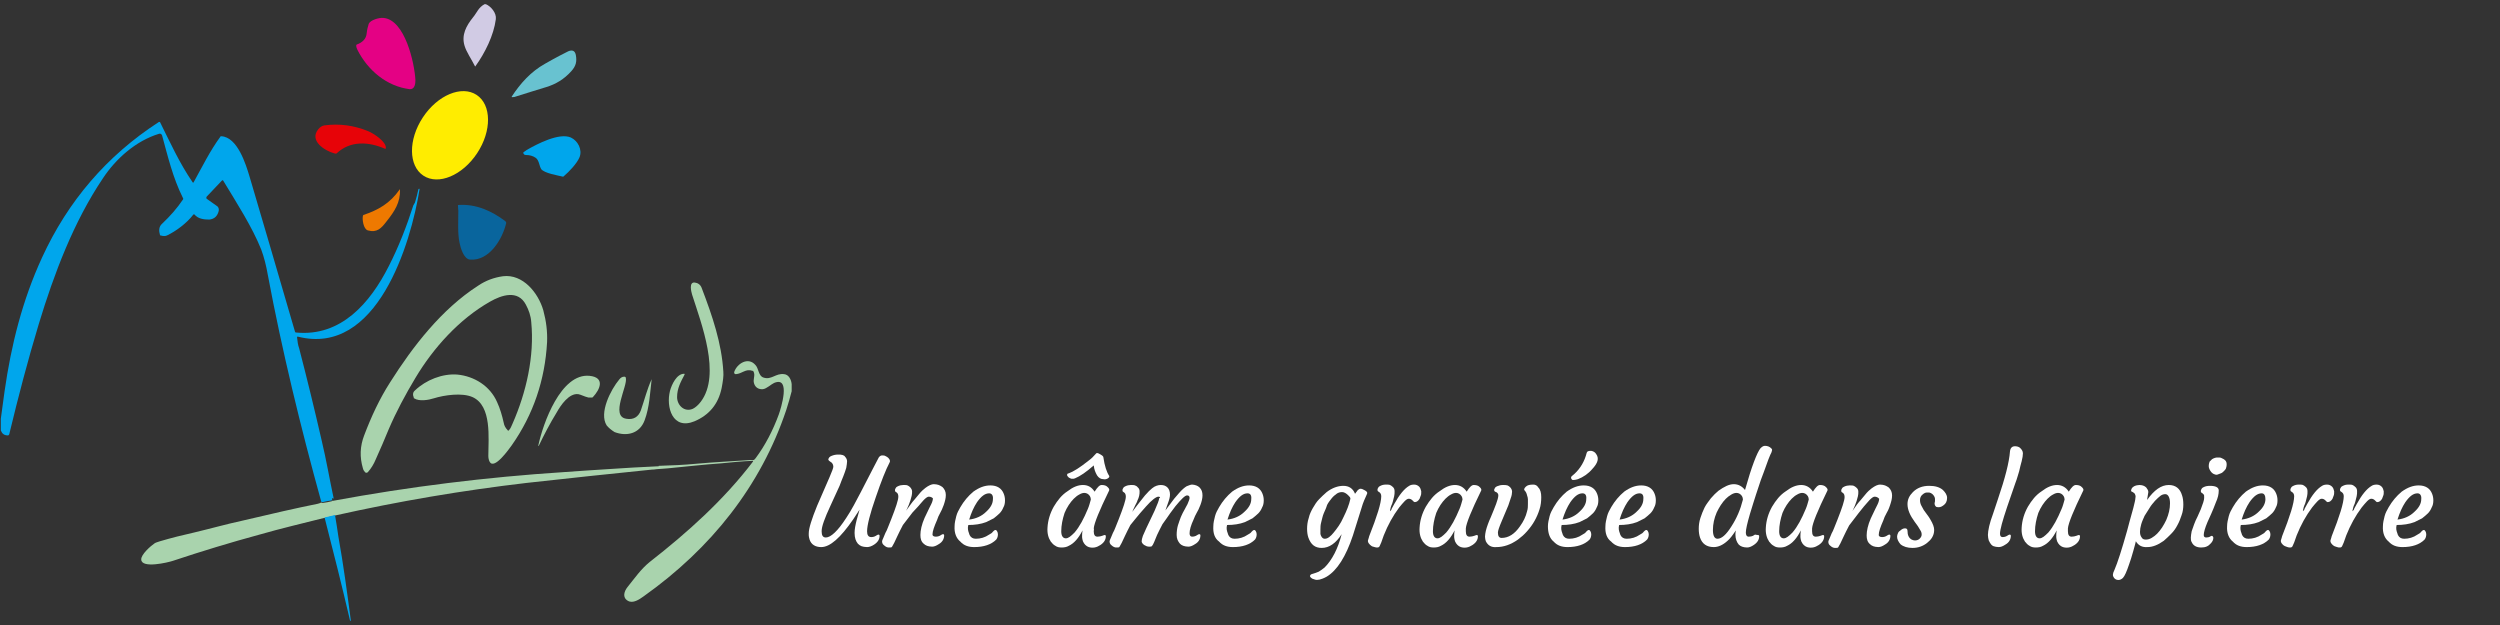 <?xml version="1.0" encoding="utf-8"?>
<!-- Generator: Adobe Illustrator 28.0.0, SVG Export Plug-In . SVG Version: 6.00 Build 0)  -->
<svg version="1.1" id="Calque_1" xmlns="http://www.w3.org/2000/svg" xmlns:xlink="http://www.w3.org/1999/xlink" x="0px" y="0px"
	 viewBox="0 0 600 150" style="enable-background:new 0 0 600 150;" xml:space="preserve">
<rect x="0" y="0" width="600" height="150" fill="#333333" stroke="none"/>
<style type="text/css">
	.st0{fill:#FFFFFF;}
	.st1{fill:#00A6EC;}
	.st2{fill:#333333;}
	.st3{fill:#D40000;}
	.st4{fill:#A9D3AD;}
	.st5{fill:#E70308;}
	.st6{fill:#313131;}
	.st7{fill:#D1CBE4;}
	.st8{fill:#E40184;}
	.st9{fill:#68C2D0;}
	.st10{fill:#FFED00;}
	.st11{fill:#EE7900;}
	.st12{fill:#09659D;}
	.st13{fill:#CEDBDB;}
	.st14{fill:#36A2BF;}
	.st15{fill:#83AF26;}
	.st16{fill:#6B8187;}
	.st17{fill:#C63733;}
	.st18{fill:#CCCCCC;}
	.st19{fill:#39ABC9;}
	.st20{fill:#FFBD4A;}
	.st21{fill:#FF991F;}
	.st22{fill:#3C3C3C;}
	.st23{fill:#E6534E;}
	.st24{fill:#F4D9AE;}
	.st25{fill:#4D4D4D;}
	.st26{fill:#EF4237;}
	.st27{fill:#DFA726;}
	.st28{fill:#E9C11E;}
	.st29{fill:#E2E3D5;}
	.st30{fill:#E6B522;}
	.st31{fill:#EECB2C;}
	.st32{fill:#E6E6E6;}
	.st33{fill:#FBBC85;}
	.st34{fill:#3B2416;}
	.st35{fill:#FDD09E;}
	.st36{fill:#6ECFF5;}
	.st37{fill:#4DA046;}
	.st38{fill:#F04F32;}
	.st39{fill:#25773C;}
	.st40{fill:#FFC732;}
	.st41{fill:#B6BFC1;}
	.st42{fill:#8C8B8B;}
	.st43{fill:#5B5A5B;}
	.st44{fill:#4D6D54;}
	.st45{fill:#4A6350;}
	.st46{fill:#FFCF02;}
	.st47{opacity:0.2;fill:#4A6350;}
	.st48{fill:#D3AA78;}
	.st49{fill:#A1414B;}
	.st50{fill:#892F3C;}
	.st51{fill:#E2E5EA;}
	.st52{enable-background:new    ;}
	.st53{fill:#8E725D;}
	.st54{fill:#A28671;}
	.st55{fill:#86DCFD;}
	.st56{fill:#D7DEED;}
	.st57{fill:#80AF52;}
	.st58{fill:#60534A;}
	.st59{fill:#3C3B3D;}
	.st60{fill:#C1272D;}
	.st61{fill:#EDF3F3;}
	.st62{fill:#243239;}
	.st63{fill:#CDD1D1;}
	.st64{fill:#668226;}
	.st65{fill:#C0D76B;}
	.st66{fill:#7DA02E;}
	.st67{fill:#FCFBED;}
	.st68{opacity:0.2;fill:#F6CB25;}
	.st69{fill:#F6CB25;}
	.st70{fill:#52691E;}
	.st71{fill:#E55564;}
	.st72{opacity:0.4;fill:#E55564;}
	.st73{fill:#0766FF;}
	.st74{fill:url(#SVGID_1_);}
	.st75{fill:url(#SVGID_00000076599667953535053030000003003163359012708760_);}
	.st76{fill:url(#SVGID_00000031204187269848586750000006915049063404168839_);}
	.st77{fill:url(#SVGID_00000159464264301580723210000017347600613509592509_);}
	.st78{fill:#FAFBFB;}
	.st79{fill:#1BA9E1;}
	.st80{clip-path:url(#SVGID_00000039127862024355072120000001923093236605658508_);}
	.st81{fill:#343434;}
	.st82{fill:#854D39;}
	.st83{fill:#F1B8A7;}
	.st84{opacity:0.7;fill:#F1B8A7;}
	.st85{fill:#A09F9F;}
	.st86{fill:#003399;}
	.st87{fill:#FFCC00;}
	.st88{clip-path:url(#SVGID_00000135684736362174703730000008653319059046381445_);}
	.st89{fill:#E2011C;}
	.st90{fill:#003189;}
	.st91{fill:#7F7F7F;}
	.st92{clip-path:url(#SVGID_00000073700410215590198530000015677749378902576552_);}
	.st93{clip-path:url(#SVGID_00000058561943219273165200000008402947530127580313_);}
	.st94{display:none;fill:#333333;}
	.st95{display:none;}
	.st96{display:inline;fill:#00A6EC;}
	.st97{display:inline;fill:#A9D3AD;}
</style>
<g>
	<rect class="st94" width="600" height="150"/>
	<g>
		<g>
			<path class="st7" d="M116.3,1h0.3c1.2,0.5,2.6,2.1,2.4,3.6c-0.5,3.9-2.6,8.1-4.9,11.3c-0.1,0.1-0.1,0.1-0.1,0
				c-0.8-1.6-2.1-3.5-2.5-4.9c-0.8-2.6,0.4-4.8,2-6.8C114.5,3,114.8,1.8,116.3,1z"/>
			<path class="st8" d="M88.5,5.7c0.4-0.9,2.5-1.5,3.5-1.4c5.2,0.4,7.5,10.9,7.7,14.9c0,0.8-0.1,2.3-1.4,2.2
				c-5.5-0.7-10-4.5-12.5-9.4c-0.2-0.4-0.3-0.7-0.3-1.1c0-0.1,0-0.1,0.1-0.2C87,10.2,87.9,9.3,88,8C88.1,7.1,88.3,6.3,88.5,5.7z"/>
			<path class="st9" d="M122.8,23.2c2.1-3.2,4.6-6,8-7.9c2.8-1.6,4.6-2.5,5.6-3c1-0.4,1.6-0.1,1.8,0.9c0.3,1.6,0,2.7-1.1,3.9
				c-1.7,1.9-3.7,3.1-6,3.8c-2.5,0.8-5,1.5-7.4,2.3c-0.2,0.1-0.5,0.1-0.7,0.1C122.9,23.4,122.8,23.3,122.8,23.2
				C122.8,23.2,122.8,23.2,122.8,23.2z"/>
			<ellipse transform="matrix(0.551 -0.835 0.835 0.551 21.357 104.741)" class="st10" cx="108" cy="32.5" rx="11.6" ry="7.8"/>
			<path class="st5" d="M76.4,31c0.4-0.5,0.9-0.8,1.4-0.9c3.7-0.5,7.2,0,10.6,1.4c1.2,0.5,4.4,2.5,4.2,4.1c0,0.1-0.1,0.1-0.2,0.1
				c-3.9-1.7-8.3-2-11.6,1.1c-0.1,0.1-0.3,0.1-0.6,0C78,36.2,74.1,33.8,76.4,31z"/>
			<path class="st1" d="M125.7,36.5c0.1-0.1,0.4-0.3,0.7-0.5c2.6-1.5,7.8-4.2,10.6-3c1.7,0.8,2.8,2.9,2.1,4.7
				c-0.6,1.5-2.5,3.5-3.8,4.6c-0.1,0.1-0.1,0.1-0.2,0.1c-1.2-0.3-4.4-0.8-5.2-1.8c-0.5-0.8-0.5-2.1-1.3-2.7
				c-0.7-0.5-1.5-0.7-2.4-0.7c-0.3,0-0.6-0.2-0.6-0.5C125.6,36.6,125.6,36.5,125.7,36.5z"/>
			<path class="st11" d="M95.9,45.5c0.1-0.1,0.1-0.1,0.1,0c0.1,3.1-1.3,5.2-3.2,7.6c-1.3,1.7-2.3,2.8-4.5,2.2
				c-1.1-0.3-1.4-2.7-1.2-3.5c0-0.1,0.1-0.1,0.1-0.2C90.8,50.4,93.6,48.8,95.9,45.5z"/>
			<path class="st12" d="M112.8,62.3c-1.5-0.1-2.3-2.9-2.5-4c-0.5-2.2-0.3-5.3-0.3-7.7c0-0.3-0.1-0.9-0.1-1.3c0-0.1,0.1-0.1,0.1-0.1
				c4.2-0.3,8,1.4,11.3,3.9c0.1,0.1,0.2,0.3,0.2,0.4C120.6,57.4,117.4,62.7,112.8,62.3z"/>
		</g>
		<g>
			<path class="st4" d="M122.1,103.3c0.5-0.5,0.6-1,0.9-1.6c3.3-7.5,5.3-16.2,4.5-24.4c-0.1-1.5-0.6-2.9-1.3-4.2
				c-1.9-3.6-5.8-2.3-8.6-0.7c-7.4,4.2-13.6,11.1-17.9,18.3c-2.4,4-4.6,8.1-6.4,12.3c-1,2.4-2,4.8-3.1,7.2c-0.5,1.2-1.1,2.2-1.9,3.1
				c-0.2,0.2-0.4,0.2-0.6,0.1c0,0,0,0-0.1-0.1c-0.2-0.2-0.4-0.5-0.5-0.9c-0.8-2.7-0.7-5.3,0.3-7.9c1.7-4.5,3.7-8.8,6.2-12.7
				c5.5-8.7,12.4-17.6,21.1-23.2c1.9-1.3,3.9-2,6-2.3c4.8-0.6,8.5,4,9.7,8.2c0.7,2.6,1,5.1,0.9,7.6c-0.5,9.1-3.3,17.4-8.5,24.8
				c-0.6,0.8-4.2,6-5.3,3.9c-0.2-0.4-0.3-0.9-0.3-1.4c0-4.2,0.9-12-3.8-14.1c-2.5-1.1-6.7-0.5-9.3,0.3c-1.2,0.4-3.5,0.8-4.7,0
				c-0.1,0-0.1-0.1-0.1-0.2c-0.3-0.7-0.2-1.3,0.3-1.7c2.6-2.5,6.6-4.1,10.2-3.8c4,0.4,7.8,2.7,9.5,6.6c0.7,1.5,1.2,3.2,1.6,5
				c0.1,0.6,0.4,1.2,0.9,1.7C121.9,103.4,122,103.4,122.1,103.3C122.1,103.3,122.1,103.3,122.1,103.3z"/>
			<path class="st4" d="M166.7,101.1c-5.3,2.2-6.9-3.4-5.9-7.3c0.4-1.5,1.6-4.1,3.4-4.1c0.1,0,0.1,0.1,0.1,0.1c0,0,0,0,0,0.1
				c-0.9,1.7-1.8,3.3-1.8,5.4c0,2,1.8,3.7,3.8,2.8c0.6-0.3,1.3-0.9,1.9-1.7c4.9-6.5,0.1-18.8-2.1-25.7c-0.2-0.7-0.8-3,0.6-2.9
				c0.8,0.1,1.4,0.5,1.7,1.3c2.6,6.8,4.8,13.3,5.2,20.1c0.1,1-0.1,2.3-0.4,3.9C172.4,97,170.2,99.6,166.7,101.1z"/>
			<path class="st4" d="M190,92.2v1.7c-0.4,1.5-0.8,3-1.3,4.5c-6.1,18.2-18,33.2-34.2,44.7c-1.1,0.8-2.6,1.8-3.8,1.1
				c-1.4-0.8-0.9-2.3-0.1-3.3c1.7-2.1,3.2-4.3,5.3-6c9.1-7.1,17.8-14.9,24.8-24.1c0.1-0.1,0-0.2,0-0.2c0,0-0.1,0-0.1,0
				c-2.5,0.1-5.6,0.4-7.5,0.6c-4.3,0.3-8.6,0.8-12.8,1.2c-0.7,0.1-1.8,0.1-2.7,0.2c-0.6,0.1-0.9,0.1-1.1,0.1
				c-10,1-20.1,2.1-30.1,3.2c-15.4,1.8-30.7,4.4-45.9,7.8l-2.5,0.6c0,0-0.1,0-0.1,0c-0.1,0-0.1,0-0.1,0c-5.1,1.3-10.3,2.5-15.5,4
				c-7,1.9-13.9,4-20.8,6.3c-1.2,0.4-7.5,1.9-7.6-0.3c-0.1-1.2,2.3-3.3,3.2-3.9c0.3-0.2,0.7-0.3,1.3-0.5c2.7-0.8,5.5-1.5,8.2-2.1
				c3.8-0.9,7.7-2,11.4-2.8c7.2-1.7,13.3-3.1,18.3-4.1c0.4-0.1,0.6-0.2,0.8-0.3c0.1,0.1,0.3,0.1,0.4,0.1c0.7-0.1,1.4-0.2,2.1-0.4
				c0.1,0,0.1,0,0.1-0.1c0,0,0-0.1,0-0.2l0,0.1c0,0.1,0.1,0.1,0.2,0.1c18.3-3.4,36.9-5.7,55.5-6.9c3-0.2,6.9-0.5,10.4-0.7
				c4.1-0.3,8.2-0.5,12.3-0.7c0,0,0,0,0,0c0,0,0,0,0-0.1c0,0,0,0,0,0c3-0.1,6-0.2,9-0.5c4.4-0.4,8.7-0.6,13.1-0.9
				c0.6,0,0.7,0.2,1.2-0.5c2.3-3.1,4.1-6.6,5.5-10.4c0.5-1.4,3-9.3-1.1-7.6c-0.7,0.3-1.8,1.4-2.7,1.5c-1,0.1-1.8-0.4-2.1-1.3
				c-0.4-1.1,0.4-2-0.2-3c0-0.1-0.1-0.1-0.2-0.1c-1.6-0.6-2.5,0.7-4,0.8c-0.2,0-0.4-0.1-0.4-0.4c0,0,0-0.1,0-0.1
				c0.7-2.1,3.4-3.7,5.1-1.7c0.8,0.8,0.7,2.6,1.9,3c1.9,0.7,3-1.1,5-0.8C189.3,89.9,189.9,91.1,190,92.2z"/>
			<path class="st4" d="M138.8,94.6c-2.2-0.3-4.2,2.6-5.2,4.4c-1.6,2.6-3,5.3-4.3,8c0,0-0.1,0.1-0.1,0c0,0,0,0,0-0.1
				c1.1-5.2,5.4-17.4,12.3-16.7c3.8,0.4,2.5,3.3,0.8,5.1c-0.1,0.1-0.1,0.1-0.2,0.1c-0.3,0-0.6,0-0.9,0
				C140.3,95.2,139.4,94.7,138.8,94.6z"/>
			<path class="st4" d="M145.6,102.1c-1.9-3,1-8.6,3-11c0.3-0.4,0.7-0.7,1.2-0.7c0.2,0,0.4,0.1,0.4,0.3c0.5,1.9-3.8,9.2,0.1,9.8
				c1.7,0.3,2.9-0.4,3.5-2c0.9-2.6,1.5-5.1,2.6-7.5c0,0,0,0,0,0s0,0,0,0c-0.4,3.3-0.5,6.7-1.7,9.9c-1.2,3.2-4.3,3.9-7.2,2.8
				C146.7,103.2,146.1,102.7,145.6,102.1z"/>
		</g>
		<g>
			<path class="st1" d="M79.7,119.8c0,0.1,0,0.1,0,0.2c0,0-0.1,0.1-0.1,0.1c-0.7,0.1-1.4,0.2-2.1,0.4c-0.2,0-0.3,0-0.4-0.1
				c-5-18.1-9.4-36.2-12.8-54.3c-0.4-2.3-0.9-4.3-1.6-6.2c-2.2-5.5-5.9-11.2-9.1-16.5c-0.1-0.2-0.2-0.2-0.4,0l-3.6,3.8
				c-0.1,0.1-0.1,0.4,0,0.5c0,0,0,0,0,0c0.8,0.6,1.6,1.1,2.4,1.7c0.4,0.2,0.6,0.7,0.5,1.2c-0.3,1.3-1.1,2-2.3,2.1
				c-1.3,0-2.7-0.2-3.5-1.2c-0.1-0.1-0.2-0.1-0.3,0c0,0,0,0,0,0c-1.6,2.1-4.2,4-6.3,5c-0.4,0.2-0.9,0.2-1.6,0
				c-0.1,0-0.1-0.1-0.1-0.1c-0.3-1-0.3-2,0.5-2.7c1.9-1.8,3.6-3.7,5-5.8c0.1-0.1,0.1-0.3,0-0.4c-2.4-4.8-3.6-9.9-5-15
				c-0.1-0.3-0.4-0.5-0.7-0.4c0,0,0,0,0,0c-5.6,1.7-10.4,6-13.5,10.7c-7,10.4-11.7,22.8-15.4,35c-2.6,8.6-4.9,17.4-7,26.1
				c0,0.2-0.1,0.4-0.2,0.5c-0.1,0.1-0.1,0.1-0.2,0.1c-0.9,0-1.4-0.4-1.7-1.2v-2.8c0.3-2.2,0.6-4.4,0.9-6.6c1.6-11.2,4.3-21.9,9-32.1
				c6.2-13.5,15.5-24.4,28-32.5c0.1-0.1,0.2,0,0.3,0c0,0,0,0,0,0c2.4,4.8,4.7,9.9,7.8,14.4c0.1,0.2,0.2,0.2,0.3,0
				c2-3.6,3.9-7.5,6.4-10.9c0-0.1,0.1-0.1,0.2-0.1c3.9,0.2,5.9,6.7,6.8,9.7c1.6,5.4,3.2,10.9,4.8,16.3c2,7,4.1,13.9,6.1,20.9
				c0,0.1,0.1,0.2,0.2,0.2c10.9,1.1,17.9-7.2,22.3-15.9c2.4-4.7,4.3-9.6,5.9-14.6c0.1-0.2,0.3-0.5,0.4-0.7c0.3-1,0.6-2.1,0.8-3.1
				c0-0.1,0.1-0.2,0.2-0.2c0.1,0,0.1,0.1,0.1,0.1c0,0,0,0,0,0c-2.1,13.1-10.2,40.2-29.2,35.4c-0.1,0-0.2,0-0.2,0.1c0,0,0,0.1,0,0.1
				c0.1,0.9,0.2,1.8,0.5,2.6c1.9,7.3,3.7,14.7,5.4,22.1c1.1,4.6,1.9,9.3,2.9,14C79.7,119.4,79.7,119.6,79.7,119.8z"/>
			<path class="st1" d="M80.4,123.6c0.3,1.7,0.6,3.7,0.8,5.1c1.2,6.7,2.1,13.4,3,20.2c0,0.1,0,0.1-0.1,0.1c0,0-0.1,0-0.1-0.1
				c-1.9-8.2-4-16.5-6.1-24.7L80.4,123.6z"/>
		</g>
	</g>
	<g>
		<path class="st0" d="M208.1,127.5c0,0.9,0.3,1.4,1,1.4c0.4,0,0.8-0.1,1.1-0.3c0.3-0.2,0.5-0.3,0.6-0.3c0.2,0,0.3,0.1,0.3,0.3
			c0,0.8-0.4,1.5-1.3,2.1c-0.6,0.4-1.2,0.6-1.7,0.6c-0.5,0-1-0.1-1.3-0.2c-0.3-0.1-0.6-0.3-0.9-0.6c-0.5-0.6-0.8-1.4-0.8-2.6
			c0-0.9,0.2-1.9,0.5-3.1c0.3-1.2,0.6-2,0.7-2.5l-1.5,2.3c-3.1,4.5-5.6,6.7-7.7,6.7c-1.4,0-2.4-0.6-2.8-1.8c-0.1-0.4-0.2-0.7-0.2-1
			V128c0-1.2,0.7-3.4,2-6.6l3-6.9c0.6-1.4,0.9-2.2,0.9-2.5s-0.1-0.6-0.2-0.7c-0.1-0.2-0.2-0.3-0.4-0.4l-0.4-0.3
			c-0.1-0.1-0.2-0.2-0.2-0.3c0-0.2,0.1-0.3,0.2-0.5c0.2-0.2,0.3-0.3,0.6-0.4c0.5-0.2,1-0.3,1.5-0.3c0.5,0,0.8,0,1.1,0.1
			c0.3,0.1,0.5,0.2,0.6,0.4c0.3,0.3,0.5,0.7,0.5,1.1c0,0.4-0.1,1-0.2,1.6c-0.2,0.6-0.4,1.3-0.7,2c-0.3,0.7-0.6,1.5-0.9,2.3l-2.2,4.8
			c-1.4,3-2.1,5-2.1,6v0.2c0,0.9,0.3,1.4,1,1.4c1.2,0,2.9-1.6,4.9-4.7c0.6-0.9,1.2-1.9,1.8-3l1.7-3.2c2.5-4.8,3.9-7.6,4.3-8.3
			c0.2-0.3,0.5-0.5,0.8-0.5c0.3,0,0.6,0,0.9,0.2c0.2,0.1,0.4,0.2,0.6,0.4c0.4,0.4,0.5,0.8,0.3,1.1c-0.9,1.7-2,4.5-3.3,8.3
			C208.8,123.3,208.1,126.1,208.1,127.5z"/>
		<path class="st0" d="M222.9,119.2c-0.3,0-0.7,0.3-1.2,0.8c-0.5,0.6-1,1.1-1.4,1.6L219,123l-2.3,3c-0.5,1-1,1.9-1.3,2.6l-0.8,1.7
			c-0.2,0.4-0.4,0.7-0.5,0.9c-0.1,0.2-0.3,0.2-0.6,0.2c-0.3,0-0.5,0-0.7-0.1c-0.2-0.1-0.4-0.2-0.6-0.4c-0.4-0.3-0.5-0.6-0.5-1
			c0-0.1,0.1-0.4,0.3-0.8l0.5-1.2c0.2-0.3,0.4-0.8,0.6-1.3l0.8-2c1.1-2.8,1.7-4.6,1.7-5.4c0-0.4-0.1-0.8-0.4-1l-0.3-0.2
			c-0.1-0.1-0.1-0.2-0.1-0.4s0.1-0.3,0.2-0.5s0.3-0.3,0.5-0.4c0.4-0.2,0.9-0.3,1.3-0.3c0.4,0,0.8,0,1,0.1c0.2,0.1,0.4,0.2,0.6,0.4
			c0.3,0.3,0.5,0.7,0.5,1c0,0.4,0,0.7-0.1,1.1c-0.1,0.4-0.2,0.7-0.3,1.1c-0.1,0.4-0.3,0.7-0.4,1.1c-0.2,0.4-0.3,0.7-0.4,0.9
			l-0.3,0.6c-0.1,0.2-0.1,0.2-0.1,0.1c1.1-1.5,1.7-2.4,2.1-2.8l1-1.2c0.7-0.9,1.3-1.4,1.7-1.7c0.8-0.6,1.5-0.9,2-0.9
			s0.9,0.1,1.2,0.2s0.6,0.3,0.9,0.5c0.5,0.5,0.8,1.1,0.8,1.9c0,0.8-0.2,1.5-0.5,2.4c-0.3,0.8-0.6,1.5-0.9,2c-0.3,0.5-0.5,1-0.7,1.6
			c-0.7,1.6-1.1,2.7-1.1,3.5c0,0.3,0.3,0.5,0.8,0.5c0.4,0,0.8-0.1,1.1-0.3c0.3-0.2,0.5-0.3,0.6-0.3c0.2,0,0.3,0.1,0.3,0.3
			c0,0.8-0.4,1.6-1.3,2.1c-0.6,0.4-1.1,0.6-1.6,0.6c-0.5,0-0.9-0.1-1.2-0.2c-0.3-0.1-0.6-0.3-0.8-0.5c-0.6-0.5-0.8-1.2-0.8-2.1
			c0-1.1,0.3-2.5,1-4.1c0.5-1.1,0.9-1.9,1.1-2.3l0.5-1c0.3-0.6,0.4-1.1,0.4-1.4C223.7,119.4,223.4,119.2,222.9,119.2z"/>
		<path class="st0" d="M229.1,126.3c0-0.8,0.2-1.6,0.4-2.4c0.2-0.8,0.6-1.5,1-2.2c0.4-0.7,0.9-1.4,1.4-2c0.5-0.6,1.1-1.2,1.7-1.7
			c1.4-1,2.7-1.5,4.1-1.5c1.6,0,2.7,0.7,3.2,2c0.2,0.5,0.3,1,0.3,1.6c0,0.6-0.1,1.2-0.4,1.7c-0.2,0.5-0.5,1-0.9,1.4
			s-0.9,0.8-1.4,1.2c-0.6,0.3-1.2,0.6-1.8,0.9c-1.3,0.5-2.8,0.7-4.3,0.7c0,0.1-0.1,0.3-0.1,0.6c0,0.3,0,0.6,0.1,0.9
			c0.1,0.3,0.2,0.6,0.3,0.9c0.3,0.6,0.8,0.9,1.5,0.9c1.1,0,2.2-0.3,3.2-1c0.4-0.2,0.7-0.4,0.9-0.7c0.2-0.2,0.4-0.4,0.6-0.4
			c0.2,0,0.3,0.1,0.4,0.3c0.1,0.2,0.2,0.4,0.2,0.7c0,0.5-0.1,0.9-0.4,1.3c-1.2,1.2-3,1.8-5.3,1.8c-1.4,0-2.5-0.4-3.3-1.3
			C229.5,129.2,229,127.9,229.1,126.3z M237.4,118.4c-1,0-1.9,0.7-2.9,2.1c-0.8,1.2-1.4,2.6-1.9,4.2c1.6-0.2,3-0.8,4.1-1.9
			c1.1-1,1.6-2,1.6-3C238.4,118.9,238,118.4,237.4,118.4z"/>
		<path class="st0" d="M262.5,127.5c0,0.9,0.3,1.3,0.9,1.3c0.4,0,0.8-0.1,1.1-0.2c0.3-0.1,0.5-0.2,0.6-0.2c0.2,0,0.3,0.1,0.3,0.3
			c0,0.8-0.4,1.5-1.3,2.1c-0.9,0.6-1.8,0.8-2.8,0.5c-0.6-0.2-1.1-0.7-1.4-1.4c-0.1-0.4-0.2-0.7-0.2-1c0-0.5,0-1,0.1-1.6
			c-0.9,1.8-2,3.1-3.3,3.7c-0.5,0.3-1.1,0.4-1.7,0.4c-0.6,0-1.1-0.1-1.5-0.4c-0.4-0.2-0.8-0.6-1.1-1c-0.6-0.9-0.9-2-0.8-3.4
			c0.1-1.7,0.6-3.4,1.5-5c0.9-1.5,1.9-2.8,3.3-3.7c1.3-1,2.5-1.5,3.7-1.5s2.1,0.5,2.8,1.6c0.7-1.1,1.2-1.6,1.7-1.6
			c0.5,0,0.9,0.1,1.2,0.3c0.5,0.4,0.7,0.7,0.6,1c-2.4,4.9-3.6,7.9-3.7,9.1C262.6,127.1,262.5,127.3,262.5,127.5z M254.7,127.5
			c0,1.1,0.4,1.7,1.1,1.7c0.6,0,1.2-0.5,2.1-1.4c1.2-1.4,2.2-3.3,3.2-5.7c0.3-0.7,0.5-1.5,0.7-2.2c0-0.6-0.3-1.1-0.8-1.4
			c-0.2-0.1-0.4-0.2-0.8-0.2c-0.3,0-0.7,0.1-1.2,0.4c-0.4,0.2-0.9,0.6-1.3,1c-0.4,0.4-0.8,0.9-1.2,1.5c-0.4,0.6-0.7,1.2-1,1.9
			C255,124.6,254.7,126.1,254.7,127.5z M262.5,111.7c-1.8,1.6-3.3,2.6-4.5,3.1c-0.2,0.1-0.4,0.1-0.6,0.1c-0.2,0-0.4,0-0.5-0.1
			c-0.2-0.1-0.3-0.1-0.4-0.2c-0.2-0.2-0.4-0.4-0.4-0.6c0-0.2,0.1-0.4,0.4-0.4c1.1-0.4,2.7-1.4,4.7-3c0.7-0.5,1.3-1.1,1.9-1.8
			c0.1-0.1,0.4-0.1,0.7,0.1c0.6,0.3,1,0.6,1,0.8c0.3,2.1,0.8,3.6,1.4,4.5c0.1,0.2,0,0.4-0.3,0.6c-0.3,0.2-0.7,0.3-1.1,0.2
			c-0.6,0-1.1-0.3-1.5-0.9C262.9,113.4,262.6,112.7,262.5,111.7z"/>
		<path class="st0" d="M278,119.2c-0.5,0-1.6,0.8-3,2.4c-1.1,1.2-1.9,2.2-2.4,2.8l-1.3,1.6c-0.5,1-1,1.9-1.3,2.6l-0.8,1.7
			c-0.2,0.4-0.4,0.7-0.5,0.9c-0.1,0.2-0.3,0.2-0.6,0.2c-0.3,0-0.5,0-0.7-0.1c-0.2-0.1-0.4-0.2-0.6-0.4c-0.4-0.3-0.5-0.6-0.5-1
			c0-0.1,0.1-0.4,0.3-0.8l0.5-1.2c0.2-0.3,0.4-0.8,0.6-1.3l0.8-2c1.1-2.8,1.7-4.6,1.7-5.4c0-0.4-0.1-0.8-0.4-1l-0.3-0.2
			c-0.1-0.1-0.1-0.2-0.1-0.4s0.1-0.3,0.2-0.5c0.1-0.2,0.3-0.3,0.5-0.4c0.4-0.2,0.9-0.3,1.3-0.3c0.4,0,0.8,0,1,0.1
			c0.2,0.1,0.5,0.2,0.6,0.4c0.4,0.3,0.5,0.7,0.5,1c0,0.4,0,0.7-0.1,1.1c-0.1,0.4-0.2,0.7-0.4,1.1c-0.1,0.4-0.3,0.7-0.5,1.1
			c-0.4,0.8-0.6,1.3-0.7,1.5c-0.1,0.2-0.1,0.3-0.1,0.2c1.7-2.3,2.8-3.6,3.1-4c0.7-0.8,1.3-1.4,1.7-1.7c0.7-0.6,1.5-0.8,2.1-0.8
			c0.7,0,1.2,0.2,1.6,0.6c0.4,0.4,0.6,1,0.6,1.7c0,0.6-0.2,1.3-0.5,2.1c-0.3,0.8-0.5,1.4-0.6,1.7l2.1-2.8l1.2-1.4
			c0.7-0.8,1.3-1.3,1.8-1.6c0.5-0.2,1-0.4,1.3-0.4c0.3,0,0.7,0.1,1,0.2c0.3,0.1,0.6,0.3,0.8,0.5c0.5,0.5,0.7,1.1,0.7,1.9
			c0,0.7-0.2,1.5-0.5,2.3c-0.3,0.8-0.6,1.4-0.9,1.9c-0.3,0.5-0.5,1-0.7,1.5c-0.7,1.5-1,2.6-1,3.4c0,0.5,0.2,0.8,0.6,0.8
			c0.4,0,0.8-0.1,1.1-0.3c0.3-0.2,0.5-0.3,0.6-0.3c0.2,0,0.3,0.1,0.3,0.3c0,0.8-0.4,1.6-1.3,2.1c-0.6,0.4-1.1,0.6-1.6,0.6
			c-0.5,0-0.9-0.1-1.2-0.2c-0.3-0.1-0.6-0.3-0.8-0.5c-0.5-0.6-0.8-1.2-0.8-2.1c0-0.8,0.1-1.6,0.3-2.3c0.2-0.7,0.5-1.4,0.7-2
			c0.3-0.7,0.6-1.3,0.9-1.8c0.3-0.5,0.5-1,0.7-1.3c0.3-0.7,0.5-1.2,0.5-1.5c0-0.4-0.2-0.6-0.6-0.6c-0.5,0-1.4,0.9-2.8,2.6
			c-1,1.3-1.7,2.3-2.1,2.9l-1,1.4c-0.5,1-1,1.9-1.3,2.6l-0.7,1.7c-0.2,0.4-0.3,0.7-0.5,0.9c-0.1,0.2-0.3,0.2-0.6,0.2
			c-0.2,0-0.5,0-0.7-0.1c-0.2-0.1-0.4-0.2-0.6-0.3c-0.4-0.3-0.6-0.6-0.6-0.9s0.1-0.7,0.3-1.3c0.2-0.5,0.5-1.1,0.8-1.8l2-4.2
			c0.7-1.6,1.1-2.6,1.1-3C278.6,119.4,278.4,119.2,278,119.2z M279.4,123.2C279.4,123.2,279.4,123.2,279.4,123.2L279.4,123.2
			C279.4,123.2,279.4,123.2,279.4,123.2z"/>
		<path class="st0" d="M291.2,126.3c0-0.8,0.2-1.6,0.4-2.4c0.2-0.8,0.6-1.5,1-2.2c0.4-0.7,0.9-1.4,1.4-2c0.5-0.6,1.1-1.2,1.7-1.7
			c1.4-1,2.7-1.5,4.1-1.5c1.6,0,2.7,0.7,3.2,2c0.2,0.5,0.3,1,0.3,1.6c0,0.6-0.1,1.2-0.4,1.7c-0.2,0.5-0.5,1-0.9,1.4
			c-0.4,0.4-0.9,0.8-1.4,1.2c-0.6,0.3-1.2,0.6-1.8,0.9c-1.3,0.5-2.8,0.7-4.3,0.7c0,0.1-0.1,0.3-0.1,0.6c0,0.3,0,0.6,0.1,0.9
			c0.1,0.3,0.2,0.6,0.3,0.9c0.3,0.6,0.8,0.9,1.5,0.9c1.1,0,2.2-0.3,3.2-1c0.4-0.2,0.7-0.4,0.9-0.7c0.2-0.2,0.4-0.4,0.6-0.4
			s0.3,0.1,0.4,0.3c0.1,0.2,0.2,0.4,0.2,0.7c0,0.5-0.1,0.9-0.4,1.3c-1.2,1.2-3,1.8-5.3,1.8c-1.4,0-2.5-0.4-3.3-1.3
			C291.5,129.2,291.1,127.9,291.2,126.3z M299.4,118.4c-1,0-1.9,0.7-2.9,2.1c-0.8,1.2-1.4,2.6-1.9,4.2c1.6-0.2,3-0.8,4.1-1.9
			c1.1-1,1.6-2,1.6-3C300.4,118.9,300.1,118.4,299.4,118.4z"/>
		<path class="st0" d="M322,128.2c-1.4,2.2-3,3.3-4.8,3.3c-1.6,0-2.6-0.8-3.2-2.5c-0.2-0.6-0.3-1.3-0.3-2.1c0-0.8,0.1-1.7,0.4-2.6
			c0.2-0.9,0.6-1.7,1-2.4s0.9-1.5,1.5-2.1c0.6-0.6,1.2-1.2,1.8-1.7c1.3-1,2.7-1.5,4-1.5c1.3,0,2.3,0.6,2.8,1.9
			c0.1-0.1,0.2-0.2,0.3-0.4c0.1-0.1,0.2-0.2,0.3-0.4c0.2-0.2,0.5-0.4,0.6-0.4c0.2,0,0.4,0,0.6,0.1c0.2,0.1,0.4,0.2,0.6,0.3
			c0.5,0.3,0.6,0.5,0.5,0.8c-0.5,1.1-1,2.2-1.3,3.3l-2.1,6.7c-1.7,5.1-3.8,8.4-6.3,9.9c-0.7,0.4-1.3,0.6-1.7,0.7
			c-0.5,0.1-0.8,0.1-1.1,0c-0.2-0.1-0.4-0.1-0.6-0.2c-0.4-0.2-0.6-0.5-0.6-0.6c0-0.3,0.2-0.5,0.7-0.6c0.4-0.1,0.9-0.3,1.4-0.5
			c0.5-0.3,0.9-0.6,1.4-1C319.7,134.4,321.1,131.7,322,128.2z M317.7,123.2c-0.3,0.7-0.4,1.4-0.6,2.1s-0.2,1.3-0.2,1.8
			c0,0.5,0,0.8,0,1c0,0.2,0.1,0.4,0.2,0.6c0.2,0.4,0.5,0.6,0.8,0.6c0.4,0,0.7-0.1,1.1-0.4c0.4-0.3,0.7-0.6,1.1-1.1
			c0.4-0.5,0.8-1,1.2-1.6c0.4-0.6,0.8-1.3,1.1-2c0.8-1.6,1.4-3.1,1.7-4.5c0-0.3-0.2-0.5-0.5-0.8c-0.5-0.5-1-0.8-1.5-0.8
			c-0.4,0-0.9,0.1-1.3,0.4c-0.4,0.3-0.8,0.6-1.2,1.1c-0.4,0.5-0.8,1-1.1,1.6C318.3,121.9,318,122.5,317.7,123.2z"/>
		<path class="st0" d="M329,130.9c-0.2-0.1-0.3-0.3-0.5-0.5c-0.1-0.2-0.2-0.3-0.2-0.5c0-0.1,0-0.3,0.1-0.5c0.1-0.2,0.1-0.4,0.2-0.7
			c1.9-4.8,2.9-8,2.9-9.6c0-0.5-0.2-0.8-0.5-1l-0.3-0.2c-0.1-0.1-0.1-0.2-0.1-0.4s0.1-0.3,0.2-0.5c0.1-0.2,0.3-0.3,0.5-0.4
			c0.4-0.2,0.8-0.3,1.3-0.3c0.4,0,0.8,0,1,0.1c0.2,0.1,0.4,0.2,0.6,0.4c0.4,0.3,0.5,0.7,0.5,1.1c0,0.4,0,0.8-0.1,1.2
			c-0.1,0.4-0.2,0.8-0.3,1.2c-0.1,0.4-0.2,0.7-0.4,1.1c-0.1,0.3-0.2,0.6-0.2,0.7c-0.1,0.3-0.1,0.5-0.1,0.6c0.2-0.2,0.4-0.4,0.4-0.6
			l0.6-1.1c1.2-2.2,2.4-3.7,3.6-4.4c0.3-0.2,0.7-0.3,1.2-0.3c0.5,0,0.9,0.2,1.2,0.5c0.3,0.3,0.4,0.7,0.5,1.1c0,0.4,0,0.8-0.1,1
			c-0.1,0.3-0.2,0.5-0.3,0.8c-0.3,0.5-0.7,0.8-1.1,0.8c-0.1,0-0.2,0-0.3-0.1l-0.3-0.3c-0.3-0.3-0.6-0.4-0.9-0.4
			c-0.3,0-0.6,0.2-1,0.6c-0.4,0.4-0.8,0.9-1.3,1.5c-1.5,2-2.7,4.2-3.7,6.7l-0.6,1.7c-0.2,0.4-0.3,0.7-0.4,0.9
			c-0.1,0.2-0.3,0.3-0.5,0.3c-0.2,0-0.5,0-0.7-0.1C329.4,131.2,329.2,131.1,329,130.9z"/>
		<path class="st0" d="M351.8,127.5c0,0.9,0.3,1.3,0.9,1.3c0.4,0,0.8-0.1,1.1-0.2c0.3-0.1,0.5-0.2,0.6-0.2c0.2,0,0.3,0.1,0.3,0.3
			c0,0.8-0.4,1.5-1.3,2.1c-0.9,0.6-1.8,0.8-2.8,0.5c-0.6-0.2-1.1-0.7-1.4-1.4c-0.1-0.4-0.2-0.7-0.2-1c0-0.5,0-1,0.1-1.6
			c-0.9,1.8-2,3.1-3.3,3.7c-0.5,0.3-1.1,0.4-1.7,0.4c-0.6,0-1.1-0.1-1.5-0.4c-0.4-0.2-0.8-0.6-1.1-1c-0.6-0.9-0.9-2-0.8-3.4
			c0.1-1.7,0.6-3.4,1.5-5c0.9-1.5,1.9-2.8,3.3-3.7c1.3-1,2.5-1.5,3.7-1.5c1.1,0,2.1,0.5,2.8,1.6c0.7-1.1,1.2-1.6,1.7-1.6
			c0.5,0,0.9,0.1,1.2,0.3c0.5,0.4,0.7,0.7,0.6,1c-2.4,4.9-3.6,7.9-3.7,9.1C351.8,127.1,351.8,127.3,351.8,127.5z M343.9,127.5
			c0,1.1,0.4,1.7,1.1,1.7c0.6,0,1.2-0.5,2.1-1.4c1.2-1.4,2.2-3.3,3.2-5.7c0.3-0.7,0.5-1.5,0.7-2.2c0-0.6-0.3-1.1-0.8-1.4
			c-0.2-0.1-0.4-0.2-0.8-0.2c-0.3,0-0.7,0.1-1.2,0.4c-0.4,0.2-0.9,0.6-1.3,1c-0.4,0.4-0.8,0.9-1.2,1.5c-0.4,0.6-0.7,1.2-1,1.9
			C344.2,124.6,343.9,126.1,343.9,127.5z"/>
		<path class="st0" d="M356.6,129.9c-0.1-0.3-0.2-0.7-0.2-1.1c0-0.4,0.1-0.9,0.2-1.4c0.1-0.5,0.3-1,0.5-1.6c0.2-0.5,0.4-1.1,0.7-1.7
			l0.7-1.7c0.9-2.2,1.3-3.5,1-3.9c-0.1-0.2-0.3-0.4-0.7-0.5c-0.1-0.1-0.2-0.2-0.2-0.4s0.1-0.3,0.2-0.5c0.1-0.2,0.3-0.3,0.5-0.4
			c0.5-0.2,0.9-0.3,1.4-0.3c0.5,0,0.8,0,1.1,0.1c0.2,0.1,0.4,0.2,0.6,0.4c0.3,0.3,0.5,0.7,0.5,1.1c0,0.4-0.1,1-0.3,1.5
			c-0.2,0.6-0.4,1.2-0.6,1.8c-0.3,0.6-0.5,1.3-0.8,1.9l-0.8,1.9c-0.6,1.4-0.9,2.3-0.9,2.7c0,0.9,0.3,1.3,0.9,1.3
			c1.6,0,3.1-0.9,4.4-2.8c0.8-1.1,1.4-2.3,1.7-3.6c0.2-0.6,0.2-1.2,0.2-1.7c0-0.5,0-0.9,0-1.2c0-0.3-0.1-0.6-0.2-0.9
			c-0.1-0.5-0.3-0.9-0.6-1.2c-0.2-0.2-0.1-0.5,0.3-0.9c0.4-0.4,1-0.5,1.8-0.5c0.5,0,0.9,0.2,1.2,0.7c0.5,0.5,0.7,1.3,0.7,2.3
			s-0.1,2-0.4,2.9c-0.3,1-0.7,1.9-1.2,2.8c-0.5,0.9-1.1,1.7-1.8,2.5c-0.7,0.8-1.4,1.4-2.2,2c-1.7,1.2-3.4,1.8-5.2,1.8
			C357.9,131.4,357.1,130.9,356.6,129.9z"/>
		<path class="st0" d="M371.5,126.3c0-0.8,0.2-1.6,0.4-2.4c0.2-0.8,0.6-1.5,1-2.2c0.4-0.7,0.9-1.4,1.4-2c0.5-0.6,1.1-1.2,1.7-1.7
			c1.4-1,2.7-1.5,4.1-1.5c1.6,0,2.7,0.7,3.2,2c0.2,0.5,0.3,1,0.3,1.6c0,0.6-0.1,1.2-0.4,1.7c-0.2,0.5-0.5,1-0.9,1.4
			c-0.4,0.4-0.9,0.8-1.4,1.2c-0.6,0.3-1.2,0.6-1.8,0.9c-1.3,0.5-2.8,0.7-4.3,0.7c0,0.1-0.1,0.3-0.1,0.6c0,0.3,0,0.6,0.1,0.9
			c0.1,0.3,0.2,0.6,0.3,0.9c0.3,0.6,0.8,0.9,1.5,0.9c1.1,0,2.2-0.3,3.2-1c0.4-0.2,0.7-0.4,0.9-0.7c0.2-0.2,0.4-0.4,0.6-0.4
			c0.2,0,0.3,0.1,0.4,0.3c0.1,0.2,0.2,0.4,0.2,0.7c0,0.5-0.1,0.9-0.4,1.3c-1.2,1.2-3,1.8-5.3,1.8c-1.4,0-2.5-0.4-3.3-1.3
			C371.9,129.2,371.5,127.9,371.5,126.3z M379.8,118.4c-1,0-1.9,0.7-2.9,2.1c-0.8,1.2-1.4,2.6-1.9,4.2c1.6-0.2,3-0.8,4.1-1.9
			c1.1-1,1.6-2,1.6-3C380.8,118.9,380.5,118.4,379.8,118.4z M378.7,115c-0.4,0.1-0.7,0.2-1,0.2c-0.3,0-0.4,0-0.5-0.2
			c-0.2-0.2-0.2-0.5,0-0.7l0.7-0.6c1.4-1.3,2.4-3,2.9-5c0.1-0.4,0.4-0.5,1.1-0.5c0.5,0.1,0.9,0.3,1.2,0.8c0.7,1,0.4,2.1-0.9,3.5
			C381.2,113.7,380,114.5,378.7,115z"/>
		<path class="st0" d="M385.3,126.3c0-0.8,0.2-1.6,0.4-2.4c0.2-0.8,0.6-1.5,1-2.2c0.4-0.7,0.9-1.4,1.4-2c0.5-0.6,1.1-1.2,1.7-1.7
			c1.4-1,2.7-1.5,4.1-1.5c1.6,0,2.7,0.7,3.2,2c0.2,0.5,0.3,1,0.3,1.6c0,0.6-0.1,1.2-0.4,1.7c-0.2,0.5-0.5,1-0.9,1.4
			c-0.4,0.4-0.9,0.8-1.4,1.2c-0.6,0.3-1.2,0.6-1.8,0.9c-1.3,0.5-2.8,0.7-4.3,0.7c0,0.1-0.1,0.3-0.1,0.6c0,0.3,0,0.6,0.1,0.9
			c0.1,0.3,0.2,0.6,0.3,0.9c0.3,0.6,0.8,0.9,1.5,0.9c1.1,0,2.2-0.3,3.2-1c0.4-0.2,0.7-0.4,0.9-0.7c0.2-0.2,0.4-0.4,0.6-0.4
			c0.2,0,0.3,0.1,0.4,0.3c0.1,0.2,0.2,0.4,0.2,0.7c0,0.5-0.1,0.9-0.4,1.3c-1.2,1.2-3,1.8-5.3,1.8c-1.4,0-2.5-0.4-3.3-1.3
			C385.6,129.2,385.2,127.9,385.3,126.3z M393.5,118.4c-1,0-1.9,0.7-2.9,2.1c-0.8,1.2-1.4,2.6-1.9,4.2c1.6-0.2,3-0.8,4.1-1.9
			c1.1-1,1.6-2,1.6-3C394.5,118.9,394.2,118.4,393.5,118.4z"/>
		<path class="st0" d="M421.9,128.4c0.2,0,0.3,0.1,0.3,0.3c0,0.8-0.4,1.5-1.3,2.1c-0.6,0.4-1.1,0.6-1.6,0.6c-0.5,0-0.9-0.1-1.2-0.2
			c-0.3-0.1-0.6-0.3-0.8-0.5c-0.5-0.6-0.8-1.4-0.8-2.4c0-0.2,0-0.5,0.1-1c-0.8,1.2-1.4,2-2,2.5c-1.1,1-2.2,1.5-3.3,1.5
			c-1.7,0-2.8-0.8-3.3-2.3c-0.2-0.6-0.3-1.3-0.3-2.1c0-0.8,0.1-1.7,0.4-2.6c0.3-0.9,0.6-1.7,1-2.5c0.4-0.8,1-1.5,1.5-2.2
			c0.6-0.7,1.2-1.3,1.8-1.8c1.4-1,2.6-1.6,3.7-1.6c1.1,0,2,0.5,2.7,1.4c1.6-5.7,2.9-9,3.7-10c0.4-0.4,0.7-0.6,1.1-0.6
			c0.6,0,1.1,0.2,1.5,0.6c0.1,0.1,0.2,0.2,0.2,0.4c0,0.1-0.1,0.4-0.2,0.7c-0.2,0.3-0.4,0.9-0.7,1.6c-0.8,2.2-1.4,3.9-1.8,4.9
			c-0.9,2.7-1.5,4.5-1.8,5.5l-0.8,2.6c-0.7,2.4-1,3.8-1,4.5c0,0.6,0.2,1,0.7,1c0.4,0,0.8-0.1,1-0.2l0.5-0.3
			C421.7,128.4,421.8,128.4,421.9,128.4z M412.2,129.3c1,0,2.1-1,3.3-2.9c1.3-2,2.2-4.1,2.8-6.5c0-0.6-0.3-1.1-0.8-1.4
			c-0.2-0.1-0.4-0.2-0.8-0.2c-0.3,0-0.7,0.1-1.2,0.4c-0.5,0.3-0.9,0.6-1.3,1c-0.4,0.4-0.8,0.9-1.2,1.5c-0.4,0.6-0.7,1.2-1,1.8
			c-0.6,1.4-0.9,2.8-0.9,4.2C411.1,128.6,411.5,129.3,412.2,129.3z"/>
		<path class="st0" d="M434.9,127.5c0,0.9,0.3,1.3,0.9,1.3c0.4,0,0.8-0.1,1.1-0.2c0.3-0.1,0.5-0.2,0.6-0.2c0.2,0,0.3,0.1,0.3,0.3
			c0,0.8-0.4,1.5-1.3,2.1c-0.9,0.6-1.8,0.8-2.8,0.5c-0.6-0.2-1.1-0.7-1.4-1.4c-0.1-0.4-0.2-0.7-0.2-1c0-0.5,0-1,0.1-1.6
			c-0.9,1.8-2,3.1-3.3,3.7c-0.5,0.3-1.1,0.4-1.7,0.4c-0.6,0-1.1-0.1-1.5-0.4c-0.4-0.2-0.8-0.6-1.1-1c-0.6-0.9-0.9-2-0.8-3.4
			c0.1-1.7,0.6-3.4,1.5-5c0.9-1.5,1.9-2.8,3.3-3.7c1.3-1,2.5-1.5,3.7-1.5c1.1,0,2.1,0.5,2.8,1.6c0.7-1.1,1.2-1.6,1.7-1.6
			c0.5,0,0.9,0.1,1.2,0.3c0.5,0.4,0.7,0.7,0.6,1c-2.4,4.9-3.6,7.9-3.7,9.1C434.9,127.1,434.9,127.3,434.9,127.5z M427,127.5
			c0,1.1,0.4,1.7,1.1,1.7c0.6,0,1.2-0.5,2.1-1.4c1.2-1.4,2.2-3.3,3.2-5.7c0.3-0.7,0.5-1.5,0.7-2.2c0-0.6-0.3-1.1-0.8-1.4
			c-0.2-0.1-0.4-0.2-0.8-0.2c-0.3,0-0.7,0.1-1.2,0.4c-0.4,0.2-0.9,0.6-1.3,1c-0.4,0.4-0.8,0.9-1.2,1.5c-0.4,0.6-0.7,1.2-1,1.9
			C427.3,124.6,427,126.1,427,127.5z"/>
		<path class="st0" d="M449.9,119.2c-0.3,0-0.7,0.3-1.2,0.8c-0.5,0.6-1,1.1-1.4,1.6l-1.2,1.5l-2.3,3c-0.5,1-1,1.9-1.3,2.6l-0.8,1.7
			c-0.2,0.4-0.4,0.7-0.5,0.9s-0.3,0.2-0.6,0.2s-0.5,0-0.7-0.1c-0.2-0.1-0.4-0.2-0.6-0.4c-0.4-0.3-0.5-0.6-0.5-1
			c0-0.1,0.1-0.4,0.3-0.8l0.5-1.2c0.2-0.3,0.4-0.8,0.6-1.3l0.8-2c1.1-2.8,1.7-4.6,1.7-5.4c0-0.4-0.1-0.8-0.4-1l-0.3-0.2
			c-0.1-0.1-0.1-0.2-0.1-0.4s0.1-0.3,0.2-0.5c0.1-0.2,0.3-0.3,0.5-0.4c0.4-0.2,0.9-0.3,1.3-0.3c0.4,0,0.8,0,1,0.1
			c0.2,0.1,0.4,0.2,0.6,0.4c0.4,0.3,0.5,0.7,0.5,1c0,0.4,0,0.7-0.1,1.1c-0.1,0.4-0.2,0.7-0.3,1.1c-0.1,0.4-0.3,0.7-0.4,1.1
			c-0.2,0.4-0.3,0.7-0.4,0.9l-0.3,0.6c-0.1,0.2-0.1,0.2-0.1,0.1c1-1.5,1.7-2.4,2.1-2.8l1-1.2c0.7-0.9,1.3-1.4,1.7-1.7
			c0.8-0.6,1.5-0.9,2-0.9c0.5,0,0.9,0.1,1.2,0.2c0.3,0.1,0.6,0.3,0.9,0.5c0.5,0.5,0.8,1.1,0.8,1.9c0,0.8-0.2,1.5-0.5,2.4
			s-0.6,1.5-0.9,2s-0.5,1-0.7,1.6c-0.7,1.6-1.1,2.7-1.1,3.5c0,0.3,0.3,0.5,0.8,0.5c0.4,0,0.8-0.1,1.1-0.3c0.3-0.2,0.5-0.3,0.6-0.3
			c0.2,0,0.3,0.1,0.3,0.3c0,0.8-0.4,1.6-1.3,2.1c-0.6,0.4-1.1,0.6-1.6,0.6c-0.5,0-0.9-0.1-1.2-0.2c-0.3-0.1-0.6-0.3-0.8-0.5
			c-0.6-0.5-0.8-1.2-0.8-2.1c0-1.1,0.3-2.5,1-4.1c0.5-1.1,0.9-1.9,1.1-2.3l0.5-1c0.3-0.6,0.4-1.1,0.4-1.4
			C450.7,119.4,450.4,119.2,449.9,119.2z"/>
		<path class="st0" d="M455.3,128.8c0-0.3,0.1-0.6,0.2-0.8c0.1-0.3,0.3-0.5,0.5-0.6c0.4-0.4,0.8-0.6,1.2-0.6c0.4,0,0.6,0.2,0.6,0.6
			c0,1,0.3,1.7,1,2.1c0.2,0.1,0.5,0.2,0.7,0.2c0.3,0,0.5,0,0.7-0.1c0.2-0.1,0.3-0.1,0.5-0.3c0.3-0.3,0.5-0.6,0.5-1
			c0-0.4-0.1-0.7-0.3-1s-0.4-0.7-0.6-1l-0.8-1.1c-1.1-1.5-1.7-2.9-1.7-4.2c0-1.1,0.4-2,1.3-2.9c1-1,2.3-1.5,3.9-1.5
			c1.4,0,2.5,0.3,3.3,1c0.6,0.6,1,1.2,1,1.9c0,0.8-0.3,1.4-0.9,1.8c-0.5,0.4-1,0.5-1.5,0.4c-0.2,0-0.4-0.2-0.5-0.4
			c-0.1-0.2-0.1-0.4-0.1-0.6c0.1-0.2,0.1-0.5,0.1-0.7c0-0.3,0-0.5-0.1-0.7c-0.1-0.2-0.2-0.4-0.4-0.6c-0.3-0.3-0.7-0.5-1-0.5
			c-0.4,0-0.7,0-0.9,0.1c-0.2,0.1-0.4,0.2-0.6,0.4c-0.4,0.3-0.6,0.8-0.6,1.3c0,0.5,0.1,0.9,0.3,1.3c0.2,0.4,0.4,0.7,0.6,1.1
			c0.3,0.4,0.5,0.7,0.8,1.1c0.3,0.4,0.6,0.8,0.8,1.2c0.6,1,0.9,1.8,0.9,2.5c0,0.7-0.2,1.3-0.5,1.8s-0.7,0.9-1.2,1.3
			c-1,0.8-2.2,1.2-3.5,1.2c-1.2,0-2.2-0.3-2.9-0.9C455.6,130,455.3,129.4,455.3,128.8z"/>
		<path class="st0" d="M477.9,130.7c-0.2-0.2-0.4-0.6-0.6-1c-0.1-0.4-0.2-0.8-0.2-1.3c0-0.5,0.1-1.2,0.3-2.1
			c0.2-0.9,0.5-1.8,0.9-2.9l1.2-3.6c1.7-5,2.7-8.8,2.9-11.5c0.1-0.8,0.5-1.2,1.2-1.2c0.4,0,0.8,0.1,1.1,0.3c0.5,0.4,0.8,0.9,0.8,1.4
			s-0.1,1.1-0.3,1.9c-0.2,0.7-0.4,1.5-0.6,2.4c-0.3,0.9-0.5,1.8-0.9,2.8l-2,5.8c-1.1,3.3-1.7,5.4-1.7,6.4c0,0.5,0.2,0.8,0.6,0.8
			c0.4,0,0.8-0.1,1.1-0.3c0.3-0.2,0.5-0.3,0.6-0.3c0.2,0,0.3,0.1,0.3,0.3c0,0.8-0.4,1.6-1.3,2.1c-0.6,0.4-1.1,0.6-1.6,0.6
			c-0.5,0-0.9-0.1-1.2-0.2C478.4,131.1,478.2,131,477.9,130.7z"/>
		<path class="st0" d="M496.3,127.5c0,0.9,0.3,1.3,0.9,1.3c0.4,0,0.8-0.1,1.1-0.2c0.3-0.1,0.5-0.2,0.6-0.2c0.2,0,0.3,0.1,0.3,0.3
			c0,0.8-0.4,1.5-1.3,2.1c-0.9,0.6-1.8,0.8-2.8,0.5c-0.6-0.2-1.1-0.7-1.4-1.4c-0.1-0.4-0.2-0.7-0.2-1c0-0.5,0-1,0.1-1.6
			c-0.9,1.8-2,3.1-3.3,3.7c-0.5,0.3-1.1,0.4-1.7,0.4c-0.6,0-1.1-0.1-1.5-0.4c-0.4-0.2-0.8-0.6-1.1-1c-0.6-0.9-0.9-2-0.8-3.4
			c0.1-1.7,0.6-3.4,1.5-5c0.9-1.5,1.9-2.8,3.3-3.7c1.3-1,2.5-1.5,3.7-1.5c1.1,0,2.1,0.5,2.8,1.6c0.7-1.1,1.2-1.6,1.7-1.6
			c0.5,0,0.9,0.1,1.2,0.3c0.5,0.4,0.7,0.7,0.6,1c-2.4,4.9-3.6,7.9-3.7,9.1C496.3,127.1,496.3,127.3,496.3,127.5z M488.4,127.5
			c0,1.1,0.4,1.7,1.1,1.7c0.6,0,1.2-0.5,2.1-1.4c1.2-1.4,2.2-3.3,3.2-5.7c0.3-0.7,0.5-1.5,0.7-2.2c0-0.6-0.3-1.1-0.8-1.4
			c-0.2-0.1-0.4-0.2-0.8-0.2c-0.3,0-0.7,0.1-1.2,0.4c-0.4,0.2-0.9,0.6-1.3,1c-0.4,0.4-0.8,0.9-1.2,1.5c-0.4,0.6-0.7,1.2-1,1.9
			C488.7,124.6,488.4,126.1,488.4,127.5z"/>
		<path class="st0" d="M512.6,129.9c0,0.1-0.2,0.9-0.6,2.3c-0.4,1.4-0.7,2.4-1,3.2c-0.6,1.8-1.1,2.9-1.5,3.3
			c-0.3,0.3-0.7,0.5-1.1,0.5c-0.5,0-1-0.3-1.2-0.8c-0.1-0.2-0.1-0.3-0.1-0.5c0-0.2,0.1-0.6,0.4-1.2c0.7-1.6,1.7-4.7,3-9.3
			c0.5-1.8,0.8-3.1,1-3.7l0.5-1.8c0.3-1.2,0.5-2,0.5-2.4c0.1-0.4,0-0.7-0.1-0.9s-0.2-0.3-0.4-0.4c-0.1-0.1-0.3-0.2-0.4-0.2
			c-0.1-0.1-0.2-0.2-0.1-0.4c0-0.2,0.1-0.3,0.2-0.5c0.1-0.1,0.3-0.3,0.5-0.4c0.4-0.2,0.9-0.3,1.3-0.3c0.4,0,0.8,0.1,1,0.2
			c0.2,0.1,0.4,0.2,0.6,0.4c0.3,0.4,0.5,0.7,0.5,1.1c-0.1,0.7-0.2,1.4-0.3,1.9c1.7-2.4,3.4-3.6,5.2-3.6c1.6,0,2.7,0.8,3.2,2.5
			c0.2,0.6,0.3,1.3,0.3,2.2c0,0.8-0.1,1.7-0.4,2.5c-0.3,0.9-0.6,1.7-1,2.4c-0.4,0.8-0.9,1.5-1.5,2.1c-0.6,0.6-1.2,1.2-1.8,1.7
			c-1.4,1-2.7,1.5-3.9,1.5C514.1,131.4,513.2,130.9,512.6,129.9z M514.7,123.8c-0.3,0.7-0.6,1.3-0.8,2c-0.2,0.7-0.3,1.3-0.3,1.8
			c0,0.6,0.1,1,0.4,1.4c0.2,0.4,0.6,0.5,1,0.5s0.9-0.1,1.4-0.4c0.5-0.3,0.9-0.6,1.3-1c0.4-0.4,0.8-0.9,1.2-1.5
			c0.4-0.6,0.7-1.2,1-1.8c0.6-1.4,0.9-2.7,0.9-4c0-0.7-0.1-1.2-0.3-1.6c-0.2-0.4-0.5-0.6-0.8-0.6c-0.4,0-0.8,0.1-1.2,0.4
			c-0.4,0.3-0.8,0.7-1.3,1.2c-0.4,0.5-0.9,1-1.3,1.7C515.5,122.5,515.1,123.2,514.7,123.8z"/>
		<path class="st0" d="M530.8,128.6c0.2,0,0.4,0.2,0.4,0.5c0,0.4-0.2,0.9-0.6,1.3c-0.6,0.7-1.3,1-2.3,1c-1.1,0-1.9-0.4-2.3-1.3
			c-0.2-0.3-0.2-0.7-0.2-1.1s0.1-0.9,0.2-1.5c0.2-0.5,0.4-1.1,0.6-1.7c0.2-0.6,0.5-1.2,0.8-1.8l0.8-1.8c0.5-1.3,0.8-2.2,0.8-2.7
			s0-0.7-0.1-0.8c-0.1-0.1-0.2-0.2-0.3-0.3l-0.3-0.2c-0.1-0.1-0.1-0.2-0.1-0.4s0.1-0.3,0.2-0.5c0.1-0.2,0.3-0.3,0.5-0.4
			c0.4-0.2,0.9-0.3,1.5-0.3c1.4,0,2.1,0.4,2.1,1.1c0,0.9-0.2,1.8-0.7,2.9c-0.4,1.1-0.8,2-1.1,2.7l-0.9,2c-0.6,1.4-0.9,2.5-0.9,3.1
			c0,0.4,0.2,0.6,0.6,0.6c0.4,0,0.7-0.1,0.9-0.2C530.5,128.7,530.7,128.6,530.8,128.6z M533.7,113.1c-0.2,0.2-0.4,0.4-0.7,0.5
			c-0.3,0.1-0.5,0.2-0.8,0.3s-0.6,0-0.8-0.1c-0.3-0.1-0.5-0.3-0.7-0.5c-0.4-0.5-0.6-1-0.6-1.4c0-0.5,0.1-0.8,0.2-1.1
			c0.2-0.2,0.4-0.4,0.6-0.6c0.5-0.3,0.9-0.4,1.3-0.4c0.4,0,0.7,0,0.9,0.1s0.4,0.2,0.6,0.3c0.5,0.3,0.7,0.7,0.7,1.2s-0.1,0.8-0.2,1.1
			C534.1,112.7,533.9,112.9,533.7,113.1z"/>
		<path class="st0" d="M534.5,126.3c0-0.8,0.2-1.6,0.4-2.4c0.2-0.8,0.6-1.5,1-2.2c0.4-0.7,0.9-1.4,1.4-2c0.5-0.6,1.1-1.2,1.7-1.7
			c1.4-1,2.7-1.5,4.1-1.5c1.6,0,2.7,0.7,3.2,2c0.2,0.5,0.3,1,0.3,1.6c0,0.6-0.1,1.2-0.4,1.7c-0.2,0.5-0.5,1-0.9,1.4
			c-0.4,0.4-0.9,0.8-1.4,1.2c-0.6,0.3-1.2,0.6-1.8,0.9c-1.3,0.5-2.8,0.7-4.3,0.7c0,0.1-0.1,0.3-0.1,0.6c0,0.3,0,0.6,0.1,0.9
			c0.1,0.3,0.2,0.6,0.3,0.9c0.3,0.6,0.8,0.9,1.5,0.9c1.1,0,2.2-0.3,3.2-1c0.4-0.2,0.7-0.4,0.9-0.7c0.2-0.2,0.4-0.4,0.6-0.4
			s0.3,0.1,0.4,0.3c0.1,0.2,0.2,0.4,0.2,0.7c0,0.5-0.1,0.9-0.4,1.3c-1.2,1.2-3,1.8-5.3,1.8c-1.4,0-2.5-0.4-3.3-1.3
			C534.9,129.2,534.4,127.9,534.5,126.3z M542.8,118.4c-1,0-1.9,0.7-2.9,2.1c-0.8,1.2-1.4,2.6-1.9,4.2c1.6-0.2,3-0.8,4.1-1.9
			c1.1-1,1.6-2,1.6-3C543.7,118.9,543.4,118.4,542.8,118.4z"/>
		<path class="st0" d="M548.1,130.9c-0.2-0.1-0.3-0.3-0.5-0.5c-0.1-0.2-0.2-0.3-0.2-0.5c0-0.1,0-0.3,0.1-0.5
			c0.1-0.2,0.1-0.4,0.2-0.7c1.9-4.8,2.9-8,2.9-9.6c0-0.5-0.2-0.8-0.5-1l-0.3-0.2c-0.1-0.1-0.1-0.2-0.1-0.4s0.1-0.3,0.2-0.5
			s0.3-0.3,0.5-0.4c0.4-0.2,0.8-0.3,1.3-0.3c0.4,0,0.8,0,1,0.1c0.2,0.1,0.4,0.2,0.6,0.4c0.4,0.3,0.5,0.7,0.5,1.1
			c0,0.4,0,0.8-0.1,1.2c-0.1,0.4-0.2,0.8-0.3,1.2c-0.1,0.4-0.2,0.7-0.4,1.1c-0.1,0.3-0.2,0.6-0.2,0.7c-0.1,0.3-0.1,0.5-0.1,0.6
			c0.2-0.2,0.4-0.4,0.4-0.6l0.6-1.1c1.2-2.2,2.4-3.7,3.6-4.4c0.3-0.2,0.7-0.3,1.2-0.3s0.9,0.2,1.2,0.5c0.3,0.3,0.4,0.7,0.5,1.1
			c0,0.4,0,0.8-0.1,1c-0.1,0.3-0.2,0.5-0.3,0.8c-0.3,0.5-0.7,0.8-1.1,0.8c-0.1,0-0.2,0-0.3-0.1l-0.3-0.3c-0.3-0.3-0.6-0.4-0.9-0.4
			c-0.3,0-0.6,0.2-1,0.6c-0.4,0.4-0.8,0.9-1.3,1.5c-1.5,2-2.7,4.2-3.7,6.7l-0.6,1.7c-0.2,0.4-0.3,0.7-0.4,0.9
			c-0.1,0.2-0.3,0.3-0.5,0.3c-0.2,0-0.5,0-0.7-0.1S548.3,131.1,548.1,130.9z"/>
		<path class="st0" d="M560,130.9c-0.2-0.1-0.3-0.3-0.5-0.5c-0.1-0.2-0.2-0.3-0.2-0.5c0-0.1,0-0.3,0.1-0.5c0.1-0.2,0.1-0.4,0.2-0.7
			c1.9-4.8,2.9-8,2.9-9.6c0-0.5-0.2-0.8-0.5-1l-0.3-0.2c-0.1-0.1-0.1-0.2-0.1-0.4s0.1-0.3,0.2-0.5s0.3-0.3,0.5-0.4
			c0.4-0.2,0.8-0.3,1.3-0.3c0.4,0,0.8,0,1,0.1c0.2,0.1,0.4,0.2,0.6,0.4c0.4,0.3,0.5,0.7,0.5,1.1c0,0.4,0,0.8-0.1,1.2
			c-0.1,0.4-0.2,0.8-0.3,1.2c-0.1,0.4-0.2,0.7-0.4,1.1c-0.1,0.3-0.2,0.6-0.2,0.7c-0.1,0.3-0.1,0.5-0.1,0.6c0.2-0.2,0.4-0.4,0.4-0.6
			l0.6-1.1c1.2-2.2,2.4-3.7,3.6-4.4c0.3-0.2,0.7-0.3,1.2-0.3s0.9,0.2,1.2,0.5c0.3,0.3,0.4,0.7,0.5,1.1c0,0.4,0,0.8-0.1,1
			c-0.1,0.3-0.2,0.5-0.3,0.8c-0.3,0.5-0.7,0.8-1.1,0.8c-0.1,0-0.2,0-0.3-0.1l-0.3-0.3c-0.3-0.3-0.6-0.4-0.9-0.4
			c-0.3,0-0.6,0.2-1,0.6c-0.4,0.4-0.8,0.9-1.3,1.5c-1.5,2-2.7,4.2-3.7,6.7l-0.6,1.7c-0.2,0.4-0.3,0.7-0.4,0.9
			c-0.1,0.2-0.3,0.3-0.5,0.3c-0.2,0-0.5,0-0.7-0.1S560.1,131.1,560,130.9z"/>
		<path class="st0" d="M571.9,126.3c0-0.8,0.2-1.6,0.4-2.4c0.2-0.8,0.6-1.5,1-2.2c0.4-0.7,0.9-1.4,1.4-2c0.5-0.6,1.1-1.2,1.7-1.7
			c1.4-1,2.7-1.5,4.1-1.5c1.6,0,2.7,0.7,3.2,2c0.2,0.5,0.3,1,0.3,1.6c0,0.6-0.1,1.2-0.4,1.7c-0.2,0.5-0.5,1-0.9,1.4
			c-0.4,0.4-0.9,0.8-1.4,1.2c-0.6,0.3-1.2,0.6-1.8,0.9c-1.3,0.5-2.8,0.7-4.3,0.7c0,0.1-0.1,0.3-0.1,0.6c0,0.3,0,0.6,0.1,0.9
			c0.1,0.3,0.2,0.6,0.3,0.9c0.3,0.6,0.8,0.9,1.5,0.9c1.1,0,2.2-0.3,3.2-1c0.4-0.2,0.7-0.4,0.9-0.7c0.2-0.2,0.4-0.4,0.6-0.4
			s0.3,0.1,0.4,0.3c0.1,0.2,0.2,0.4,0.2,0.7c0,0.5-0.1,0.9-0.4,1.3c-1.2,1.2-3,1.8-5.3,1.8c-1.4,0-2.5-0.4-3.3-1.3
			C572.3,129.2,571.8,127.9,571.9,126.3z M580.2,118.4c-1,0-1.9,0.7-2.9,2.1c-0.8,1.2-1.4,2.6-1.9,4.2c1.6-0.2,3-0.8,4.1-1.9
			c1.1-1,1.6-2,1.6-3C581.2,118.9,580.8,118.4,580.2,118.4z"/>
	</g>
	<g class="st95">
		<path class="st96" d="M587.9,93.4c-0.3-0.5-0.8-1-1.2-1.3c-0.6-0.5-1.3-0.8-2-0.9c-2.1-0.3-4.1,0.9-4.8,2.8
			c-0.1,0.3-0.2,0.5-0.2,0.8c-0.4,2.4,1.2,4.6,3.6,5c0.3,0.1,0.6,0.1,0.9,0.1c0,0.2,0,0.3-0.1,0.5c-0.3,1.7-1.3,3.1-2.6,3.9
			c3.6,0.2,6.8-2.3,7.4-5.9C589.2,96.6,588.9,94.9,587.9,93.4z"/>
		<path class="st97" d="M577.5,98.1c-0.3-0.3-0.7-0.5-1.2-0.5c-1.3-0.2-2.4,0.5-2.9,1.7c-0.1,0.2-0.1,0.3-0.1,0.5
			c-0.2,1.4,0.7,2.8,2.2,3c0.2,0,0.4,0,0.6,0c0,0.1,0,0.2,0,0.3c-0.2,1-0.8,1.8-1.6,2.3c2.1,0.1,4.1-1.4,4.4-3.5
			c0.2-1.1,0-2.1-0.6-3C578,98.6,577.7,98.3,577.5,98.1z"/>
	</g>
</g>
</svg>

